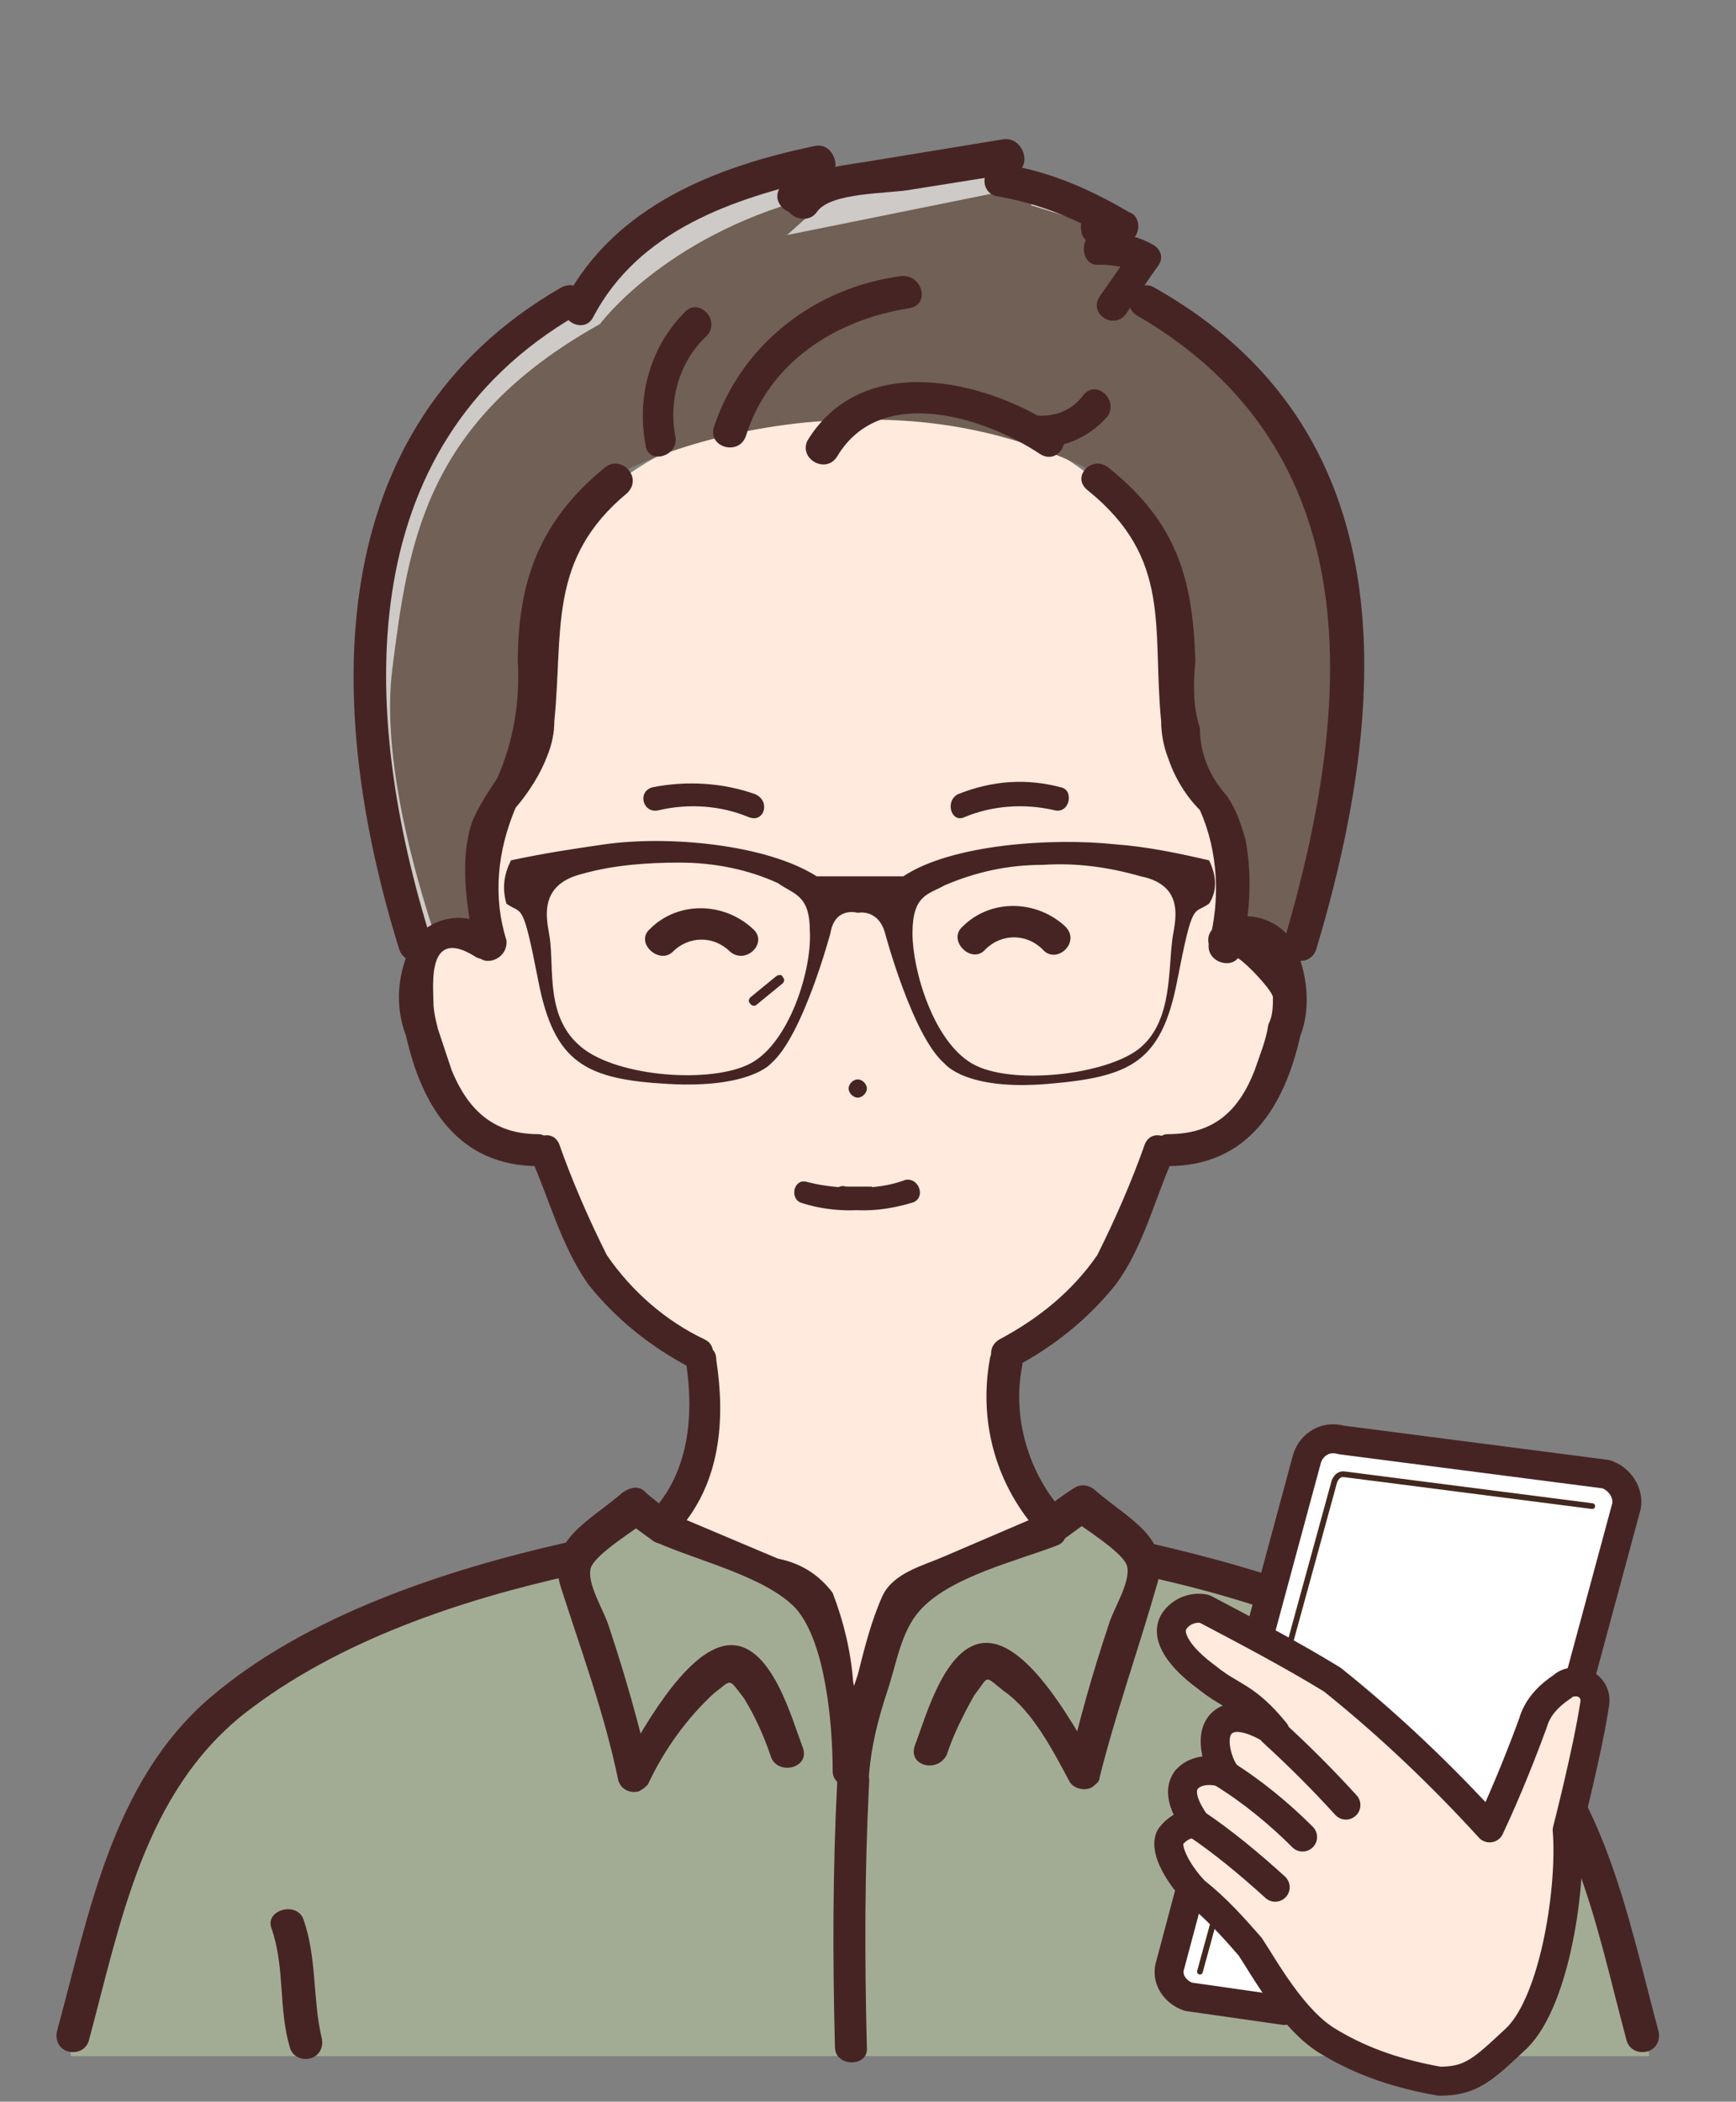 <?xml version="1.0" encoding="utf-8"?>
<!-- Generator: Adobe Illustrator 25.2.1, SVG Export Plug-In . SVG Version: 6.00 Build 0)  -->
<svg version="1.1" id="レイヤー_1" xmlns="http://www.w3.org/2000/svg" xmlns:xlink="http://www.w3.org/1999/xlink" x="0px"
	 y="0px" width="76.1px" height="92.1px" viewBox="0 0 76.1 92.1" style="enable-background:new 0 0 76.1 92.1;"
	 xml:space="preserve">
<rect x="0" y="0" width="76.1" height="92.1" fill="#808080" stroke="none"/>
<style type="text/css">
	.st0{fill:#FFEADD;}
	.st1{fill:#A2AC95;}
	.st2{fill:#706055;}
	.st3{fill:#CDCAC7;}
	.st4{fill:#472424;}
	.st5{fill:#FFFFFF;}
	.st6{fill:none;stroke:#42281E;stroke-width:0.25;stroke-linecap:round;stroke-linejoin:round;}
	.st7{fill:none;stroke:#472424;stroke-width:1.27;stroke-linecap:round;stroke-linejoin:round;}
</style>
<g id="Layer_2">
	<g id="文字上">
		<path class="st0" d="M21.2,41.1c0,0-1.7-0.5-2.1,0.2c-0.5,0.7-0.7,4.3,0.2,6.2c1,1.9,2.4,3.1,4.5,3.1c0,0,1.4,6.5,6.5,8.6
			c0,0,1.7,4.5-1.2,7.4l6.5,3.1l1.9,6l1.9-6.2l6.5-2.8c0,0-2.6-3.6-1.9-7.4c0,0,5-1.9,6.7-8.6c0,0,4.5,0.5,5.5-4.8
			c1-5.3-1.2-4.8-2.4-4.8c0,0,1.2-2.8,0.2-4.5c-1-1.7-2.8-2.6-2.6-4.5c0.2-1.9,0.9-5.7-0.7-8.1c-1.7-2.4-5-6.2-12.9-6.2
			s-12.7,4.3-13.6,6.7s0.2,5.5-0.5,7.2c-0.7,1.7-2.2,2.9-2.4,4.5C21.1,37.7,21.1,39.4,21.2,41.1z"/>
		<path class="st1" d="M3.1,90.1h69.2c0,0-1.7-10.8-5.3-13.9s-7.2-5-16.5-7.9L47.4,66L39.5,70l-2.2,6l-1.4-6.5l-8.1-3.4l-2.7,2.2
			c0,0-13.2,2.2-17.7,9.3C2.8,84.8,3.1,90.1,3.1,90.1z"/>
		<path class="st2" d="M18.6,42c0,0-3.4-8.1-2.6-13.6c0.7-5.5,1.4-10.8,9.1-15.1c0,0,2.8-4.5,10.1-6v1.4L44,7.1V8
			c0,0,3.8,1.2,4.8,1.7l-0.5,1.2h1.9L49,12.8c3.1,0.8,5.8,2.8,7.5,5.6c2.8,4.5,3.8,10.3,2.1,17.2c-1.7,6.9-1.9,6.7-1.9,6.7
			s-0.9-2.2-2.6-1.4c0,0,0.7-3.1,0-4.3c-0.7-1.2-1.9-1.4-2.1-3.8c-0.3-2.4,0.5-5.7-0.2-7.2c-0.7-1.4-1.4-3.6-3.6-4.8
			c-3.3-1.7-6.9-2.5-10.6-2.4c-5,0-9.6,1.7-10.8,2.6c-1.2,1-3.4,3.1-3.4,5.3s0.7,4.1,0.2,5.5c-0.5,1.4-2.2,3.1-2.4,4.5
			c-0.2,1.5-0.1,3.1,0.2,4.5C21.5,40.8,19.3,39.9,18.6,42z"/>
		<polygon class="st3" points="49.5,11.9 49.6,11.9 50.2,10.9 49.9,10.9 		"/>
		<path class="st3" d="M45.2,9c0,0,2,0.6,3.4,1.1l0.2-0.4c-0.6-0.3-2.4-0.9-3.6-1.3L45.2,9z"/>
		<path class="st3" d="M36.4,8.6l-1.9,1.7l9.9-2L44,8.1V7.1L36.4,8.6z"/>
		<path class="st3" d="M17.2,29.3c0.7-5.5,1.4-10.8,9.1-15.1c0,0,2.8-3.8,9.1-5.5l-0.2-1.5c-7.2,1.4-10.1,6-10.1,6
			c-7.7,4.3-8.4,9.6-9.1,15.1C15.2,33.9,18.6,42,18.6,42c0.1-0.3,0.3-0.6,0.5-0.9C18.2,38.4,16.7,33.2,17.2,29.3z"/>
		<path class="st4" d="M36.7,20c1.9-3.2,6.5-1.7,8.9-0.1c0.8,0.5,1.5-0.7,0.7-1.2c-3.2-2.1-8.5-3.3-10.9,0.6
			C35,20.1,36.2,20.8,36.7,20z"/>
		<path class="st4" d="M24.6,12.6C14,18.7,14.2,31,17.5,41.6c0.3,0.9,1.7,0.5,1.4-0.4c-3.1-9.9-3.6-21.6,6.4-27.4
			c0.3-0.2,0.4-0.7,0.2-1C25.3,12.5,25,12.4,24.6,12.6L24.6,12.6z"/>
		<path class="st4" d="M49.8,13.8c10.4,6,9.5,17.2,6.5,27.4c-0.3,0.9,1.1,1.3,1.4,0.4c3.3-11,3.9-22.8-7.1-29
			c-0.3-0.2-0.8-0.1-1,0.3C49.4,13.2,49.5,13.6,49.8,13.8z"/>
		<path class="st4" d="M35.4,6.7l-1.1,1.4c-0.3,0.3-0.3,0.7,0,1c0.3,0.3,0.7,0.3,1,0l1.1-1.4c0.3-0.3,0.3-0.7,0-1
			C36.1,6.4,35.7,6.4,35.4,6.7z"/>
		<path class="st4" d="M26,13.9c2-3.8,6.1-5.2,10.1-6.1c0.9-0.2,0.5-1.6-0.4-1.4c-4.3,0.9-8.7,2.6-10.9,6.7
			C24.3,14,25.6,14.7,26,13.9z"/>
		<path class="st4" d="M35.8,9.3c0.6-0.9,3.2-0.8,4.2-1l4.4-0.7C45.3,7.4,44.9,6,44,6.1l-6.1,1c-1.3,0.2-2.5,0.3-3.3,1.4
			C34,9.3,35.3,10,35.8,9.3z"/>
		<path class="st4" d="M43.7,8.6c1.8,0.3,3.6,1,5.1,2l0.4-1.3H48c-0.4,0-0.7,0.4-0.6,0.8c0,0.3,0.3,0.6,0.6,0.6h1.2
			c0.4,0,0.7-0.4,0.7-0.8c0-0.2-0.1-0.5-0.4-0.6c-1.7-1-3.5-1.8-5.5-2.1C43.1,7,42.8,8.4,43.7,8.6z"/>
		<path class="st4" d="M48.2,11.6c0.6,0,1.1,0.1,1.6,0.3L49.6,11l-1.4,2c-0.5,0.8,0.7,1.5,1.2,0.7s0.9-1.4,1.4-2.1
			c0.2-0.3,0.1-0.7-0.3-0.9c-0.7-0.4-1.5-0.5-2.4-0.5C47.3,10.2,47.3,11.7,48.2,11.6L48.2,11.6z"/>
		<path class="st4" d="M26.5,20.5c-2.8,2.3-3.8,4.9-3.8,8.5c0.1,1.8-0.2,3.5-0.9,5.1c-0.4,0.6-0.8,1.2-1.1,1.9
			c-0.6,1.8-0.2,3.8,0.1,5.6c0.2,0.9,1.5,0.5,1.4-0.4c-0.6-1.9-0.4-3.9,0.4-5.8c0.6-0.7,1.1-1.5,1.4-2.3c0.2-0.5,0.3-1,0.3-1.5
			c0.4-4-0.3-7.1,3.2-10C28.2,20.9,27.2,19.9,26.5,20.5L26.5,20.5z"/>
		<path class="st4" d="M47.7,21.5c3.7,3,2.8,6,3.2,10.1c0,0.5,0.1,1.1,0.3,1.6c0.3,0.9,0.8,1.7,1.4,2.3c0.8,1.8,0.9,3.9,0.4,5.8
			c-0.2,0.9,1.2,1.3,1.4,0.4c0.4-1.6,0.5-3.3,0.2-4.9c-0.2-0.7-0.4-1.3-0.8-1.9C53,34,52.6,33,52.6,31.9C52.3,31,52.3,30,52.4,29
			c-0.1-3.6-0.8-6.1-3.8-8.5C47.9,19.9,46.9,20.9,47.7,21.5L47.7,21.5z"/>
		<path class="st4" d="M45.3,19.6c1.2,0.1,2.4-0.4,3.2-1.3c0.6-0.7-0.4-1.7-1-1c-0.5,0.7-1.3,1-2.2,0.9
			C44.4,18.1,44.4,19.5,45.3,19.6L45.3,19.6z"/>
		<path class="st4" d="M29.6,19.1c-0.3-1.6,0.2-3.3,1.4-4.4c0.6-0.7-0.4-1.7-1-1c-1.5,1.5-2.1,3.7-1.7,5.8
			C28.4,20.4,29.8,20,29.6,19.1z"/>
		<path class="st4" d="M32.7,19.1c1-3.2,3.9-5.1,7.2-5.6c0.9-0.2,0.5-1.5-0.4-1.4c-3.8,0.5-7,3-8.2,6.6C31,19.6,32.4,20,32.7,19.1z"
			/>
		<path class="st4" d="M37.6,47.3c-0.2,0-0.4,0.2-0.4,0.4c0,0.2,0.2,0.4,0.4,0.4c0.2,0,0.4-0.2,0.4-0.4C38,47.5,37.8,47.3,37.6,47.3
			z"/>
		<path class="st4" d="M53,37.7c-1.3-0.3-2.7-0.6-4.1-0.7c-2.8-0.3-7.2,0-9.3,1.4h-3.8c-2.2-1.4-6.5-1.8-9.3-1.4
			c-1.4,0.2-2.7,0.4-4.1,0.7c-0.3,0.6-0.4,1.2-0.2,1.9c0.7,0.5,0.7-0.2,1.4,3.4c0.7,3.6,2.1,4.3,5.7,4.5c3.6,0.2,4.5-0.9,4.5-0.9
			c1.4-1.2,2.6-5.7,2.6-5.7c0.2-1.2,1.2-0.9,1.2-0.9s0.9-0.2,1.2,0.9c0,0,1.2,4.5,2.6,5.7c0,0,0.9,1.2,4.5,0.9
			c3.6-0.3,5-0.9,5.7-4.5c0.7-3.6,0.7-2.9,1.4-3.4C53.4,39,53.3,38.3,53,37.7z M32.9,46.6c-1.7,0.9-5.8,0.6-7.4-0.7
			c-1.6-1.3-1.2-3.4-1.4-4.8c-0.1-0.7-0.6-2.3,1.4-2.8c1.4-0.4,2.9-0.5,4.3-0.5c1.5,0,3,0.3,4.3,0.9c0.7,0.5,1.4,0.5,1.4,2.1
			C35.6,42.5,34.6,45.7,32.9,46.6z M51.4,41.1c-0.2,1.4,0,3.6-1.4,4.8c-1.4,1.2-5.7,1.7-7.4,0.7s-2.6-4.1-2.6-5.7
			c0-1.7,0.7-1.7,1.4-2.1c1.4-0.6,2.8-0.9,4.3-0.9c1.5-0.1,2.9,0.1,4.3,0.5C52,38.8,51.5,40.4,51.4,41.1L51.4,41.1z"/>
		<path class="st4" d="M39.7,51.7C38.9,52,38,52.1,37.1,52v0.9h0.9V52c-0.9,0.1-1.8,0-2.6-0.2c-0.6-0.2-0.8,0.7-0.3,0.9
			c0.9,0.3,1.9,0.4,2.9,0.3c0.3,0.1,0.5-0.1,0.6-0.4c0.1-0.3-0.1-0.5-0.4-0.6c-0.1,0-0.1,0-0.2,0h-0.9c-0.3-0.1-0.5,0.1-0.6,0.4
			c-0.1,0.3,0.1,0.5,0.4,0.6c0.1,0,0.1,0,0.2,0c1,0.1,1.9,0,2.9-0.3C40.6,52.5,40.3,51.6,39.7,51.7L39.7,51.7z"/>
		<path class="st4" d="M33.1,34.8c-1.4-0.5-3-0.6-4.5-0.3c-0.7,0.2-0.4,1.2,0.3,1c1.3-0.3,2.7-0.2,3.9,0.3
			C33.5,36.1,33.8,35.1,33.1,34.8z"/>
		<path class="st4" d="M42.3,35.8c1.2-0.5,2.6-0.6,3.9-0.3c0.7,0.2,0.9-0.9,0.3-1c-1.5-0.4-3-0.3-4.5,0.3
			C41.4,35.1,41.7,36.1,42.3,35.8z"/>
		<path class="st4" d="M29.5,41.7c0.7-0.7,1.8-0.7,2.5,0c0.7,0.6,1.7-0.4,1-1c-1.3-1.2-3.3-1.2-4.5,0C27.8,41.3,28.9,42.3,29.5,41.7
			z"/>
		<path class="st4" d="M46.7,40.6c-1.3-1.2-3.3-1.2-4.5,0c-0.7,0.6,0.4,1.7,1,1c0.7-0.7,1.8-0.7,2.5,0
			C46.3,42.3,47.4,41.3,46.7,40.6z"/>
		<path class="st4" d="M34,42.8l-1.1,0.9c-0.1,0.1-0.1,0.2,0,0.3s0.2,0.1,0.3,0l1.1-0.9c0.1-0.1,0.1-0.2,0-0.3c0,0,0,0,0,0
			C34.3,42.7,34.1,42.7,34,42.8z"/>
		<path class="st4" d="M54,41.9c0.2-0.2,1.8,1.5,1.8,1.8c0,0.4,0,0.8-0.2,1.2c-0.1,0.7-0.4,1.4-0.6,2c-0.7,1.8-1.8,2.8-3.8,2.8
			c-0.4,0-0.7,0.4-0.6,0.8c0,0.3,0.3,0.6,0.6,0.6c3.5,0,5.1-2.6,5.8-5.7c0.5-1.3,0.3-2.8-0.3-4.1c-0.7-1.1-2.2-1.5-3.3-0.8
			c0,0-0.1,0-0.1,0.1C52.5,41.1,53.3,42.4,54,41.9L54,41.9z"/>
		<path class="st4" d="M50.2,50.1c-0.6,1.7-1.3,3.3-2.1,4.9c-1.1,1.6-2.6,2.8-4.3,3.7c-0.8,0.5-0.1,1.7,0.7,1.2
			c1.7-0.9,3.2-2.1,4.4-3.6c1.2-1.6,1.7-3.7,2.5-5.5C51.8,50,50.6,49.3,50.2,50.1z"/>
		<path class="st4" d="M21.4,40.6c-1.1-0.7-2.6-0.4-3.3,0.7c0,0,0,0,0,0c-0.7,1.3-0.8,2.8-0.3,4.1c0.7,3.1,2.3,5.7,5.8,5.7
			c0.4,0,0.7-0.4,0.6-0.8c0-0.3-0.3-0.6-0.6-0.6c-2,0-3.1-1.1-3.8-2.8c-0.2-0.6-0.4-1.2-0.6-1.8c-0.1-0.4-0.2-0.8-0.2-1.2
			c0-0.7-0.3-3.3,1.8-2C21.5,42.4,22.2,41.1,21.4,40.6L21.4,40.6z"/>
		<path class="st4" d="M23.3,50.8c0.8,1.8,1.3,3.8,2.5,5.5c1.2,1.5,2.7,2.7,4.4,3.6c0.8,0.5,1.5-0.8,0.7-1.2
			c-1.7-0.8-3.2-2.1-4.3-3.7c-0.8-1.6-1.5-3.2-2.1-4.9C24.1,49.3,22.9,50,23.3,50.8z"/>
		<path class="st4" d="M49.9,69c5.1,1.1,10.5,2.9,14.6,6.1c4.5,3.5,5.4,9.1,6.8,14.3c0.1,0.4,0.5,0.6,0.9,0.5
			c0.4-0.1,0.6-0.5,0.5-0.9l0,0c-1.4-5.2-2.4-10.9-6.7-14.6s-10.4-5.6-15.7-6.8C49.3,67.4,49,68.8,49.9,69z"/>
		<path class="st4" d="M43.4,59.5c-0.5,2.7,0.2,5.4,2,7.5c0.6,0.7,1.6-0.3,1-1c-1.4-1.7-2-4-1.6-6.1C45,58.9,43.6,58.6,43.4,59.5
			L43.4,59.5z"/>
		<path class="st4" d="M24.8,67.6c-5.3,1.2-11.4,3.2-15.6,6.8C4.9,78.1,3.9,83.9,2.5,89c-0.1,0.4,0.1,0.8,0.5,0.9
			c0.4,0.1,0.8-0.1,0.9-0.5c1.4-5.2,2.4-10.8,6.8-14.3c4.1-3.2,9.5-5,14.5-6.1C26.1,68.8,25.7,67.4,24.8,67.6z"/>
		<path class="st4" d="M30.1,59.9c0.3,2.1,0.1,4.5-1.4,6.2c-0.6,0.7,0.4,1.7,1,1c1.9-2.1,2.1-4.9,1.7-7.5C31.4,58.6,30,59,30.1,59.9
			L30.1,59.9z"/>
		<path class="st4" d="M11.9,84.5c0.6,1.7,0.3,3.5,0.8,5.2c0.1,0.4,0.5,0.6,0.9,0.5c0.4-0.1,0.6-0.5,0.5-0.9
			c-0.4-1.7-0.2-3.5-0.8-5.2C13,83.3,11.6,83.7,11.9,84.5z"/>
		<path class="st4" d="M28.8,67.6c1.8,0.8,4.8,1.5,6.1,2.9c1.3,1.5,1.6,5.1,1.6,7.1c0,0.9,1.5,0.9,1.4,0c-0.1-1.3-0.2-2.6-0.5-3.9
			c-0.1-1.3-0.4-2.6-0.9-3.9c-0.6-0.8-1.4-1.3-2.4-1.5l-4.5-1.9C28.7,66.1,28,67.3,28.8,67.6L28.8,67.6z"/>
		<path class="st4" d="M29.5,66.4c-0.4-0.4-0.9-0.7-1.3-1.1c-0.3-0.2-0.6-0.1-0.9,0.1c-1.5,1.3-3.4,2.1-2.7,4.2
			c0.9,2.8,1.9,5.5,2.5,8.4c0.1,0.4,0.5,0.6,0.9,0.5c0.2-0.1,0.3-0.2,0.4-0.3c0.7-1.5,1.7-2.9,2.9-4c0.8-0.6,0.6-0.7,1.3,0.2
			c0.5,0.8,0.9,1.7,1.2,2.6c0.3,0.8,1.7,0.5,1.4-0.4c-0.5-1.3-1.4-4.7-3.3-4.5c-1.9,0.2-3.9,4-4.7,5.4l1.3,0.2
			c-0.5-2.2-1.1-4.3-1.8-6.4c-0.2-0.7-1-1.9-0.8-2.6c0.2-0.6,2-1.7,2.5-2.1l-0.9,0.1l1.1,0.8C29.2,68,30.3,67,29.5,66.4L29.5,66.4z"
			/>
		<path class="st4" d="M61.9,84.2c-0.6,1.7-0.3,3.5-0.8,5.2c-0.1,0.4,0.1,0.8,0.5,0.9c0.4,0.1,0.8-0.1,0.9-0.5l0,0
			c0.4-1.7,0.2-3.5,0.8-5.2C63.6,83.7,62.2,83.3,61.9,84.2z"/>
		<path class="st4" d="M45.6,66.4l-4.2,1.8c-0.9,0.4-2.2,0.7-2.7,1.7c-0.5,1.1-0.8,2.3-1.1,3.5c-0.5,1.4-0.8,2.8-0.9,4.3
			c-0.1,0.9,1.4,0.9,1.4,0c0.1-1.2,0.4-2.4,0.8-3.6c0.4-1.2,0.6-2.6,1.4-3.5c1.3-1.5,4.3-2.2,6.1-2.9C47.2,67.3,46.4,66,45.6,66.4
			L45.6,66.4z"/>
		<path class="st4" d="M46.7,67.4l1.1-0.8l-0.9-0.1c0.5,0.4,2.3,1.5,2.5,2.1c0.2,0.7-0.6,1.9-0.8,2.6c-0.7,2.1-1.3,4.2-1.8,6.4
			l1.3-0.2c-0.8-1.4-2.8-5.2-4.7-5.4c-1.9-0.2-2.8,3.2-3.3,4.5c-0.3,0.9,1,1.2,1.4,0.4c0.3-0.9,0.7-1.7,1.2-2.6
			c0.7-0.9,0.4-0.9,1.3-0.2c1.3,0.9,2.2,2.7,2.9,4c0.2,0.3,0.7,0.4,1,0.2c0.1-0.1,0.3-0.2,0.3-0.4c0.7-2.8,1.7-5.6,2.5-8.4
			c0.7-2.1-1.2-2.9-2.7-4.2c-0.2-0.2-0.6-0.3-0.9-0.1c-0.5,0.3-1,0.7-1.4,1C45,67,46,68,46.7,67.4L46.7,67.4z"/>
		<path class="st4" d="M36.7,78.1c-0.2,3.9-0.2,7.7-0.1,11.6c0,0.9,1.5,0.9,1.4,0c-0.1-3.9-0.1-7.7,0.1-11.6
			C38.2,77.1,36.7,77.1,36.7,78.1z"/>
		<path class="st5" d="M52.4,83l-0.1-0.1l-0.2,0.2l-0.8,3.1c-0.2,0.6,0.2,1.3,0.8,1.5c0,0,0,0,0,0l4.2,0.6l0.2-0.1
			c-0.6-0.8-1.2-1.7-1.7-2.6C54.1,84.6,53.3,83.7,52.4,83z"/>
		<path class="st5" d="M70.3,64.6l-11.6-1.5c-0.6-0.2-1.3,0.2-1.5,0.8c0,0,0,0,0,0l-2,7.4l-0.2,0.4c1.1,0.6,2.4,1.3,3.3,1.9
			c2.5,2,4.8,4.1,6.9,6.5c0.8-1.8,1.5-3.5,1.9-4.5c0.2-0.7,0.7-1.2,1.3-1.6c0.2-0.1,0.4-0.2,0.6-0.2l0.1-0.3l2-7.4
			C71.3,65.4,70.9,64.8,70.3,64.6z"/>
		<path class="st6" d="M69.8,66l-10.9-1.4c-0.2,0-0.3,0.1-0.4,0.3l-5.9,21.5"/>
		<path class="st0" d="M69.8,74.8c-0.3,2-1.2,5.5-1.2,5.5c0.2,2.4-0.5,7.4-2.2,9.1c-1.4,1.4-2,1.9-3.4,1.9c-1.7-0.2-3.3-0.8-4.8-1.7
			c-0.7-0.4-1.3-1-1.8-1.6c-0.6-0.8-1.2-1.7-1.7-2.6c-0.7-0.9-1.5-1.7-2.4-2.4l-0.1-0.1c-0.6-0.6-1.3-1.7-1-2.3
			c0.2-0.4,0.6-0.6,1-0.6c-0.1-0.2-1-1.1-0.4-1.9c0.5-0.7,1.6-0.4,1.7-0.3c-0.4-0.4-0.9-1.7,0-2.3c0.9-0.5,2.1,0.4,2.2,0.5
			c-1.3-1.6-1.9-1.5-3-2.4s-1.9-1.9-1.4-2.6c0.3-0.4,0.9-0.6,1.4-0.5c0,0,1,0.5,2.3,1.2c1.1,0.6,2.4,1.3,3.3,1.9
			c2.5,2,4.8,4.1,6.9,6.5c0.8-1.8,1.5-3.5,1.9-4.5c0.2-0.7,0.7-1.2,1.3-1.6c0.2-0.1,0.4-0.2,0.6-0.2c0.5,0,0.8,0.4,0.8,0.9
			C69.8,74.7,69.8,74.8,69.8,74.8z"/>
		<path class="st7" d="M55.3,71.3l2-7.4c0.2-0.6,0.8-1,1.5-0.8c0,0,0,0,0,0l11.6,1.5c0.6,0.2,1,0.8,0.9,1.4c0,0,0,0,0,0l-2,7.4"/>
		<path class="st7" d="M56.3,88.1l-4.2-0.6c-0.6-0.2-1-0.8-0.8-1.4l0.8-3"/>
		<path class="st7" d="M65.3,80.1c-2.1-2.3-4.4-4.5-6.9-6.5c-1.8-1.1-3.7-2.1-5.6-3.1c-0.5-0.1-1,0.1-1.3,0.5
			c-0.5,0.7,0.3,1.7,1.4,2.5c1.1,0.9,1.7,0.8,3,2.4c0,0-1.4-1-2.2-0.5c-0.8,0.5-0.3,1.9,0,2.3c0,0-1.1-0.4-1.7,0.3
			c-0.5,0.7,0.3,1.7,0.4,1.9c-0.4,0-0.8,0.2-1.1,0.6c-0.3,0.6,0.5,1.8,1.1,2.4c0.9,0.7,1.7,1.6,2.4,2.4c0.6,0.9,1.9,3.3,3.5,4.2
			c1.5,0.9,3.1,1.4,4.8,1.7c1.4,0,1.9-0.5,3.4-1.9c1.7-1.7,2.4-6.7,2.2-9.1c0,0,0.9-3.5,1.2-5.5c0.1-0.5-0.2-0.9-0.7-1
			c-0.2,0-0.5,0-0.7,0.2c-0.6,0.4-1.1,0.9-1.3,1.6C66.8,76.6,66.1,78.4,65.3,80.1"/>
		<path class="st7" d="M55.8,75.9c1.1,1,2.2,2.1,3.2,3.2"/>
		<path class="st7" d="M53.6,77.7c1.3,0.8,2.5,1.8,3.5,2.8"/>
		<path class="st7" d="M52.4,79.9c1.2,0.8,2.4,1.8,3.5,2.8"/>
	</g>
</g>
</svg>
